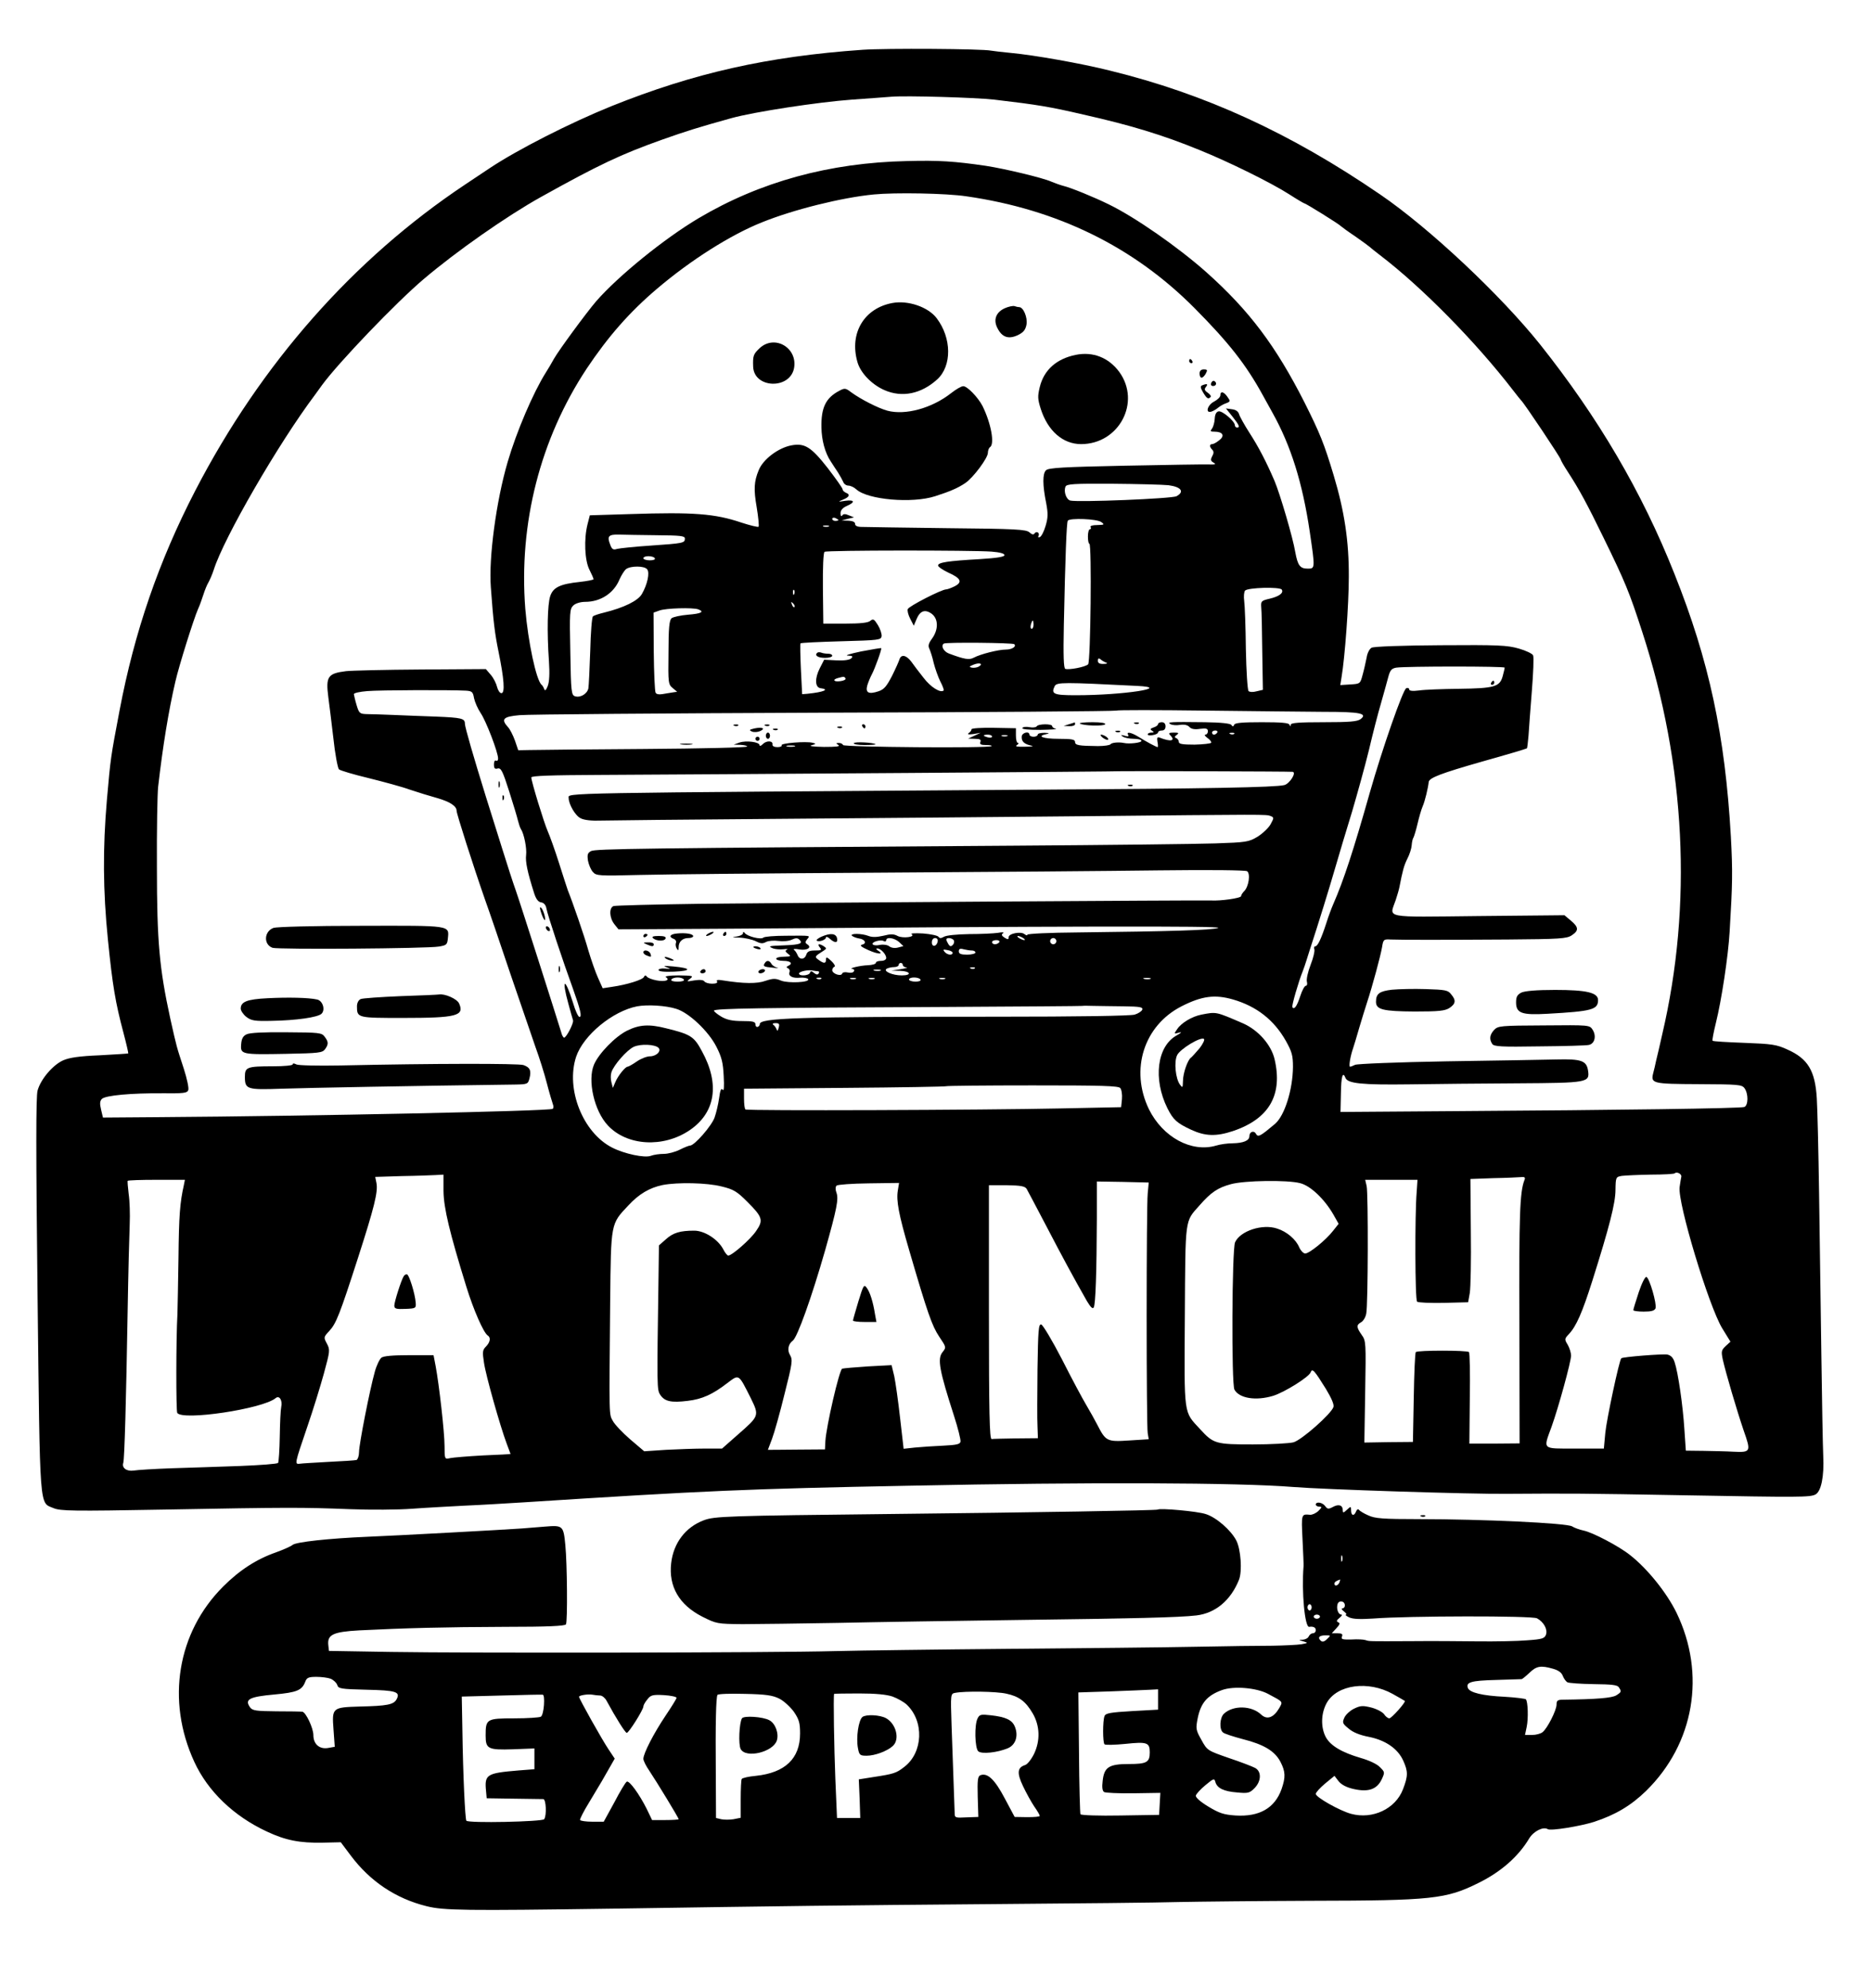<?xml version="1.0" standalone="no"?>
<!DOCTYPE svg PUBLIC "-//W3C//DTD SVG 20010904//EN"
 "http://www.w3.org/TR/2001/REC-SVG-20010904/DTD/svg10.dtd">
<svg version="1.0" xmlns="http://www.w3.org/2000/svg"
 width="902pt" height="958pt" viewBox="0 0 902 958"
 preserveAspectRatio="xMidYMid meet">

<g transform="translate(0,958) scale(0.1,-0.1)"
fill="#000000" stroke="none">
<path d="M4155 9340 c-457 -32 -812 -112 -1210 -272 -200 -81 -453 -210 -585
-298 -14 -9 -68 -45 -120 -80 -537 -358 -982 -862 -1299 -1474 -176 -340 -293
-680 -365 -1060 -43 -227 -43 -226 -61 -431 -20 -233 -19 -435 5 -673 22 -219
36 -303 75 -449 14 -53 24 -97 23 -99 -2 -1 -64 -5 -138 -9 -97 -4 -145 -11
-175 -24 -50 -22 -109 -91 -124 -146 -8 -29 -8 -294 0 -990 12 -1049 8 -993
77 -1022 33 -14 94 -15 532 -7 598 11 665 11 895 2 99 -4 234 -3 300 2 66 5
181 11 255 15 74 3 203 11 285 16 873 56 1072 65 1855 80 872 18 1588 15 1850
-6 146 -12 857 -35 1030 -33 311 2 359 2 855 -7 558 -10 607 -10 633 4 27 15
42 87 37 186 -2 44 -6 262 -9 485 -3 223 -8 574 -11 780 -3 206 -8 412 -11
458 -8 133 -43 191 -142 235 -52 24 -75 27 -207 32 -82 3 -150 7 -153 10 -3 2
5 42 16 87 27 109 59 319 66 438 14 232 15 290 6 458 -28 490 -105 849 -272
1267 -157 396 -368 754 -647 1105 -191 239 -535 562 -771 723 -434 297 -845
485 -1303 597 -140 35 -367 75 -477 85 -41 4 -84 9 -95 11 -43 9 -506 12 -620
4z m635 -240 c212 -25 266 -34 430 -72 231 -52 384 -99 560 -171 141 -57 346
-158 433 -214 37 -24 70 -43 72 -43 7 0 169 -101 175 -109 3 -3 34 -26 70 -50
36 -25 67 -48 70 -51 3 -3 25 -21 50 -40 203 -155 462 -419 640 -650 19 -25
37 -47 40 -50 15 -14 190 -276 190 -284 0 -3 15 -30 34 -59 56 -86 93 -155
172 -317 106 -217 124 -261 187 -455 209 -642 243 -1314 96 -1940 -11 -49 -24
-106 -29 -125 -4 -19 -10 -46 -14 -60 -13 -51 -5 -53 219 -54 192 -1 208 -2
221 -20 19 -27 18 -82 -1 -90 -18 -7 -604 -15 -1388 -20 l-558 -4 2 89 c1 83
9 109 22 75 11 -27 80 -34 307 -31 124 2 360 4 525 5 334 2 345 4 337 60 -7
49 -32 58 -152 55 -58 -1 -296 -6 -529 -9 -234 -4 -433 -12 -442 -17 -10 -5
-21 -9 -24 -9 -7 0 1 50 15 90 5 14 18 59 30 100 12 41 29 95 37 120 26 79 65
224 72 265 6 38 8 40 41 38 52 -2 250 -2 565 0 250 2 284 4 308 20 35 23 34
39 -4 71 l-31 26 -414 -4 c-468 -5 -429 -12 -399 77 8 24 16 52 18 63 15 78
22 104 38 136 11 21 20 50 21 65 1 16 5 33 9 38 3 6 12 35 19 65 7 30 18 69
25 85 11 25 26 88 29 117 2 20 60 42 256 98 118 33 215 62 217 64 2 1 5 29 8
62 2 32 9 129 16 215 7 86 10 163 6 171 -3 8 -34 23 -69 33 -56 16 -100 18
-377 16 -177 -1 -322 -6 -332 -12 -10 -5 -21 -26 -24 -47 -4 -20 -12 -57 -19
-82 -12 -45 -12 -45 -60 -48 l-48 -3 6 38 c16 93 35 351 35 483 1 171 -21 317
-73 490 -46 153 -66 202 -140 350 -139 274 -267 444 -473 628 -136 121 -343
265 -470 327 -71 35 -184 81 -218 89 -16 4 -43 14 -60 21 -40 18 -223 62 -315
76 -150 22 -227 27 -379 23 -376 -8 -709 -100 -1006 -276 -166 -99 -384 -276
-492 -399 -48 -56 -181 -237 -204 -278 -11 -20 -28 -49 -39 -66 -61 -97 -141
-284 -184 -431 -55 -187 -92 -463 -81 -604 12 -166 19 -222 37 -310 27 -132
32 -200 14 -200 -8 0 -17 14 -21 30 -4 17 -17 43 -30 58 l-24 28 -313 -2
c-172 -1 -335 -5 -361 -8 -88 -11 -98 -26 -85 -126 4 -30 15 -118 24 -195 8
-77 21 -145 27 -152 7 -6 71 -25 142 -42 72 -18 162 -42 200 -56 39 -13 97
-31 130 -40 63 -18 95 -39 95 -62 0 -14 78 -259 137 -428 20 -55 75 -217 123
-360 49 -143 103 -300 120 -350 18 -49 43 -128 55 -175 12 -47 26 -92 29 -101
4 -10 3 -19 -1 -22 -17 -11 -1163 -35 -1898 -40 l-269 -2 -9 38 c-7 29 -6 42
4 52 18 17 141 28 292 27 101 -1 119 1 124 15 4 9 -6 55 -21 102 -37 114 -33
98 -66 245 -52 240 -64 368 -64 726 -1 179 2 354 6 390 22 191 50 365 83 506
17 75 88 301 109 349 8 17 19 48 26 70 7 22 18 49 25 60 6 11 18 38 25 60 49
154 310 606 488 843 15 21 30 41 34 47 79 108 357 398 488 509 160 136 402
305 565 396 282 157 386 206 585 277 119 42 173 59 335 104 109 30 415 77 580
89 83 6 168 12 190 14 72 6 408 -4 495 -14z m-133 -466 c438 -63 805 -243
1098 -538 165 -166 249 -273 330 -421 6 -11 27 -49 47 -85 88 -158 144 -336
179 -573 26 -177 26 -177 -10 -177 -37 0 -48 15 -60 80 -11 68 -74 282 -100
343 -40 93 -77 164 -121 232 -25 39 -47 79 -50 90 -4 13 -16 21 -34 23 l-29 4
32 -40 c33 -42 37 -52 21 -52 -5 0 -10 5 -10 11 0 19 -60 70 -78 67 -11 -2
-18 -14 -19 -36 -1 -18 -7 -39 -13 -47 -10 -13 -8 -15 12 -15 40 0 51 -20 23
-41 -13 -11 -28 -19 -34 -19 -14 0 -14 -13 0 -27 8 -8 8 -17 0 -31 -9 -17 -8
-23 6 -31 14 -8 10 -10 -22 -9 -22 1 -204 -2 -405 -6 -294 -6 -368 -10 -380
-22 -17 -16 -17 -71 1 -159 9 -49 9 -69 -3 -109 -8 -28 -21 -52 -28 -54 -7 -3
-10 0 -6 6 3 6 2 13 -3 16 -5 4 -13 1 -16 -4 -5 -8 -13 -6 -25 5 -16 14 -65
17 -396 20 -209 3 -394 5 -411 6 -22 0 -33 5 -33 15 0 9 -12 14 -32 15 l-33 1
30 8 30 7 -25 10 c-18 8 -27 7 -32 -1 -5 -6 -8 -2 -8 11 0 14 10 26 30 35 42
18 38 31 -7 25 -36 -6 -37 -5 -10 6 30 12 35 25 12 33 -8 4 -15 11 -15 16 0 6
-33 52 -72 103 -80 102 -111 121 -175 109 -63 -12 -136 -67 -157 -119 -23 -55
-25 -93 -10 -179 8 -48 12 -91 9 -94 -3 -3 -40 6 -83 20 -127 43 -231 51 -534
41 l-196 -6 -11 -43 c-18 -71 -14 -174 9 -219 11 -22 20 -42 20 -46 0 -3 -30
-9 -66 -13 -95 -10 -129 -26 -143 -69 -13 -39 -16 -171 -6 -313 4 -59 2 -100
-6 -120 -8 -20 -13 -25 -17 -14 -3 8 -8 17 -12 20 -26 20 -66 209 -79 367 -32
411 72 818 296 1157 103 154 205 271 338 384 162 138 356 261 507 321 151 61
383 119 538 134 101 10 349 6 447 -9z m973 -1392 c61 -8 79 -31 39 -53 -22
-12 -473 -30 -512 -21 -19 5 -33 43 -23 67 5 13 38 15 223 14 120 -1 243 -4
273 -7z m-1590 -168 c0 -2 -7 -4 -15 -4 -8 0 -15 4 -15 10 0 5 7 7 15 4 8 -4
15 -8 15 -10z m1267 -10 c16 -12 14 -13 -20 -14 -23 0 -36 -4 -32 -10 3 -5 2
-10 -3 -10 -6 0 -10 -16 -10 -35 0 -19 3 -35 7 -35 12 0 6 -569 -6 -581 -13
-13 -92 -28 -110 -22 -8 3 -10 63 -7 211 7 332 13 492 19 503 9 14 142 9 162
-7z m-1314 -21 c-7 -2 -19 -2 -25 0 -7 3 -2 5 12 5 14 0 19 -2 13 -5z m-830
-42 c116 -1 137 -3 137 -16 0 -22 -8 -23 -165 -34 -77 -5 -150 -13 -162 -16
-18 -6 -25 -2 -33 21 -16 40 -8 49 41 48 24 -1 106 -2 182 -3z m1615 -79 c39
-3 62 -9 62 -17 0 -8 -36 -14 -117 -19 -157 -9 -203 -16 -203 -31 0 -6 22 -21
49 -34 61 -27 70 -46 31 -66 -16 -8 -35 -15 -41 -15 -22 0 -180 -81 -185 -95
-3 -7 2 -28 12 -47 l17 -33 13 31 c17 41 41 50 74 26 32 -25 32 -76 1 -119
-17 -23 -20 -35 -13 -49 5 -11 15 -41 21 -69 7 -27 21 -67 32 -89 11 -21 18
-40 16 -43 -15 -14 -63 16 -97 61 -22 28 -49 63 -60 79 -24 31 -48 35 -56 10
-3 -10 -19 -46 -36 -80 -26 -50 -38 -65 -65 -74 -48 -16 -64 -7 -54 29 5 16
15 40 22 53 14 26 49 122 45 126 -1 1 -45 -6 -97 -16 -52 -11 -81 -20 -64 -20
23 -1 26 -4 17 -13 -8 -8 -35 -12 -72 -10 l-59 3 -21 -41 c-25 -49 -23 -92 3
-96 47 -6 16 -19 -63 -27 l-25 -2 -6 120 c-3 66 -4 122 -2 125 3 3 91 7 196
10 183 5 192 6 195 25 1 11 -7 35 -18 53 -18 29 -23 32 -37 20 -11 -9 -48 -13
-121 -13 l-105 0 -2 170 c-1 98 2 173 8 176 11 8 712 8 805 1z m-1623 -32 c4
-6 -7 -10 -24 -10 -17 0 -31 5 -31 10 0 6 11 10 24 10 14 0 28 -4 31 -10z
m-37 -53 c14 -16 1 -74 -25 -119 -19 -33 -86 -66 -183 -90 -25 -6 -49 -14 -53
-18 -5 -4 -11 -79 -13 -166 -3 -88 -7 -169 -9 -181 -6 -27 -39 -46 -64 -38
-18 5 -20 21 -23 213 -4 194 -3 208 15 225 11 10 35 17 57 17 74 0 138 42 165
108 9 20 23 43 32 50 22 16 88 16 101 -1z m3058 -98 c10 -16 -12 -33 -59 -44
-39 -9 -42 -12 -40 -40 2 -16 4 -113 5 -214 l3 -185 -30 -7 c-17 -5 -34 -4
-39 1 -5 5 -11 96 -13 202 -1 106 -5 210 -8 232 -3 21 -1 44 4 50 13 15 168
19 177 5z m-2349 -21 c-3 -8 -6 -5 -6 6 -1 11 2 17 5 13 3 -3 4 -12 1 -19z m1
-63 c-3 -3 -9 2 -12 12 -6 14 -5 15 5 6 7 -7 10 -15 7 -18z m-464 -11 c32 -12
15 -21 -49 -26 -36 -3 -72 -11 -79 -17 -11 -9 -15 -47 -15 -165 -2 -149 -1
-154 21 -172 13 -11 22 -18 20 -18 -1 1 -24 -3 -49 -7 -34 -7 -49 -6 -54 3 -4
6 -8 96 -9 199 l-1 187 28 10 c31 12 162 15 187 6z m1616 -74 c0 -11 -4 -20
-9 -20 -5 0 -7 9 -4 20 3 11 7 20 9 20 2 0 4 -9 4 -20z m-93 -94 c12 -11 -11
-26 -40 -26 -37 0 -123 -22 -155 -39 -22 -12 -45 -8 -120 20 -26 10 -40 38
-24 48 11 7 332 4 339 -3z m443 -89 c9 -3 3 -6 -12 -6 -20 -1 -28 4 -28 15 0
12 4 14 13 7 6 -6 19 -13 27 -16z m-614 -19 c-9 -5 -24 -7 -34 -5 -14 3 -12 6
8 14 29 12 50 5 26 -9z m2534 -5 c0 -5 -5 -24 -10 -43 -14 -49 -40 -57 -211
-59 -79 -1 -165 -4 -191 -8 -32 -4 -48 -2 -48 5 0 6 -6 9 -14 6 -16 -6 -116
-293 -176 -504 -78 -276 -126 -423 -176 -537 -8 -18 -23 -58 -33 -90 -25 -77
-42 -113 -54 -113 -5 0 -7 -7 -4 -14 3 -8 -5 -42 -18 -75 -13 -33 -21 -70 -18
-81 3 -11 1 -20 -5 -20 -6 0 -18 -22 -27 -50 -16 -49 -29 -67 -38 -53 -4 7 31
127 50 173 3 8 7 20 9 25 2 6 13 39 24 75 46 141 92 290 124 400 18 63 55 185
81 270 25 85 62 218 81 296 18 77 44 178 58 225 13 46 29 103 35 126 9 34 16
42 39 46 50 7 522 7 522 0z m-3176 -52 c3 -5 -8 -11 -24 -13 -32 -5 -42 7 -12
15 28 8 31 7 36 -2z m1404 -36 c175 -8 -65 -45 -295 -45 -106 0 -120 6 -101
44 10 19 41 19 396 1z m-3232 -23 c28 -2 33 -6 38 -36 4 -19 18 -51 32 -72 26
-38 84 -189 84 -219 0 -9 -4 -13 -10 -10 -6 3 -10 -5 -10 -18 0 -19 4 -24 18
-20 16 4 24 -12 55 -109 20 -62 39 -126 43 -143 4 -16 10 -34 14 -40 15 -22
29 -93 25 -125 -4 -32 6 -81 39 -185 9 -27 19 -41 33 -43 14 -2 23 -13 26 -30
5 -30 82 -261 128 -387 36 -101 44 -135 31 -135 -6 0 -20 30 -31 68 -39 125
-57 120 -22 -6 10 -37 20 -72 22 -78 5 -12 -32 -84 -43 -84 -3 0 -10 10 -13
23 -24 79 -201 634 -220 687 -13 36 -42 126 -65 200 -23 74 -59 189 -80 255
-57 184 -100 331 -100 348 0 25 -15 29 -138 34 -64 2 -157 6 -207 8 -49 2
-107 4 -127 4 -35 1 -38 4 -50 44 -7 23 -12 47 -13 52 0 6 29 12 65 15 60 5
403 6 476 2z m4139 -102 c168 0 206 -8 171 -35 -16 -12 -54 -15 -178 -15 -119
0 -158 -3 -159 -12 0 -10 -2 -10 -6 0 -3 9 -40 12 -133 12 -93 0 -130 -3 -133
-12 -4 -10 -8 -10 -14 -1 -5 7 -50 12 -128 13 -168 2 -183 1 -166 -9 8 -5 29
-7 46 -4 21 3 37 0 46 -10 9 -10 26 -13 51 -9 31 4 38 1 38 -12 0 -9 -6 -16
-12 -16 -7 0 -2 -7 10 -16 12 -8 20 -19 18 -23 -3 -4 -39 -8 -80 -9 -58 0 -76
3 -76 13 0 7 -6 16 -12 18 -10 4 -9 8 2 16 12 9 9 11 -14 11 -23 0 -27 -3 -18
-12 28 -28 4 -34 -51 -12 -11 4 -13 -1 -10 -20 3 -14 3 -26 1 -26 -6 0 -55 26
-93 50 -34 21 -60 26 -49 9 4 -8 -1 -9 -17 -4 -19 5 -21 4 -9 -4 8 -6 32 -11
53 -11 20 0 37 -4 37 -10 0 -9 -59 -16 -85 -10 -24 5 -58 2 -64 -6 -3 -5 -31
-9 -61 -9 -93 1 -110 4 -110 20 0 12 -16 15 -80 15 -75 0 -108 13 -57 23 16 3
13 5 -10 6 -18 0 -33 -3 -33 -9 0 -5 -9 -10 -20 -10 -11 0 -20 5 -20 10 0 19
-36 10 -37 -9 -2 -24 13 -37 47 -44 14 -2 0 -5 -30 -5 -39 -1 -51 1 -40 8 8 5
10 10 5 10 -6 0 -10 16 -10 36 l0 35 -107 2 c-59 1 -107 -2 -107 -7 0 -5 -5
-13 -13 -18 -9 -7 -2 -8 22 -5 l35 6 -30 -14 -30 -14 32 -1 c25 0 31 -4 27
-15 -5 -11 2 -15 27 -15 18 0 30 -2 27 -5 -10 -11 -713 -5 -716 5 -2 6 -11 10
-20 10 -15 0 -15 -2 -2 -10 10 -7 -12 -9 -70 -9 -51 1 -75 4 -60 8 23 6 23 8
5 12 -31 8 -155 -2 -149 -12 3 -5 -6 -9 -20 -9 -15 0 -25 5 -24 12 4 19 -28
21 -46 3 -9 -9 -16 -12 -16 -6 0 16 -65 24 -97 13 l-28 -10 33 -1 c17 -1 32
-4 32 -8 0 -5 -224 -10 -498 -12 -273 -2 -521 -4 -551 -5 l-54 -1 -16 47 c-9
25 -24 55 -34 65 -34 38 -23 50 56 57 39 4 702 9 1471 12 770 2 1402 7 1405
10 3 3 195 3 426 0 231 -3 492 -5 580 -6z m-520 -100 c-3 -5 -10 -10 -16 -10
-5 0 -9 5 -9 10 0 6 7 10 16 10 8 0 12 -4 9 -10z m82 -6 c-3 -3 -12 -4 -19 -1
-8 3 -5 6 6 6 11 1 17 -2 13 -5z m-1167 -13 c0 -5 -9 -7 -20 -4 -11 3 -20 7
-20 9 0 2 9 4 20 4 11 0 20 -4 20 -9z m73 2 c-7 -2 -19 -2 -25 0 -7 3 -2 5 12
5 14 0 19 -2 13 -5z m-1025 -50 c-10 -2 -26 -2 -35 0 -10 3 -2 5 17 5 19 0 27
-2 18 -5z m2400 -122 c21 -2 -14 -58 -40 -64 -43 -11 -375 -17 -1173 -22
-2362 -16 -2275 -15 -2275 -40 0 -30 32 -86 58 -98 17 -9 54 -13 102 -11 41 1
410 5 820 8 410 3 1083 9 1495 13 895 9 885 9 907 1 17 -7 17 -9 0 -40 -10
-18 -39 -45 -63 -60 -42 -25 -53 -27 -204 -32 -88 -3 -524 -8 -970 -11 -1809
-12 -2016 -15 -2037 -26 -17 -9 -19 -17 -15 -46 4 -20 14 -44 24 -55 16 -18
28 -19 223 -14 113 3 630 8 1150 11 520 3 1130 8 1355 11 248 3 415 1 424 -4
17 -12 8 -74 -14 -96 -8 -8 -15 -19 -15 -24 0 -10 -101 -24 -145 -21 -32 2
-2016 -11 -2461 -16 -221 -3 -409 -8 -418 -11 -22 -9 -20 -56 4 -87 l20 -25
523 3 c1608 12 2391 14 2367 4 -25 -11 -238 -17 -677 -22 -134 -1 -243 -6
-243 -11 0 -5 -6 -3 -14 3 -17 14 -76 3 -76 -15 0 -12 -4 -12 -20 -2 -14 9
-16 15 -7 21 7 5 -3 6 -25 2 -20 -3 -82 -6 -139 -6 -58 -1 -110 -6 -121 -13
-14 -8 -20 -8 -26 0 -4 6 -37 13 -74 16 -37 2 -62 1 -56 -3 22 -14 -42 -22
-67 -9 -18 10 -34 10 -69 1 -31 -7 -53 -8 -71 -1 -33 13 -92 13 -80 1 6 -5 21
-11 34 -13 30 -4 39 -25 14 -30 -12 -3 -3 -11 31 -26 46 -21 78 -22 46 -2 -9
6 -10 10 -3 10 16 0 43 -28 43 -46 0 -8 -10 -14 -25 -14 -14 0 -25 -4 -25 -10
0 -5 -17 -10 -37 -11 -38 -1 -100 -16 -75 -18 7 -1 10 -6 6 -12 -3 -6 -17 -8
-29 -5 -13 3 -25 1 -27 -5 -5 -16 -48 -1 -48 16 0 7 5 15 11 17 5 2 -1 14 -15
27 -21 20 -26 21 -26 8 0 -21 -10 -21 -36 -2 -20 15 -20 16 26 45 13 9 13 11
0 20 -23 15 -34 12 -20 -5 11 -13 7 -15 -23 -15 -27 0 -37 -5 -42 -20 -8 -25
-33 -26 -42 -2 -4 9 -11 21 -17 25 -6 5 6 6 26 2 38 -6 62 10 37 25 -10 7 -10
11 0 24 16 19 21 18 -103 17 -54 0 -103 -4 -108 -9 -11 -11 -79 6 -90 23 -5 6
-8 6 -8 -2 0 -6 -15 -14 -32 -16 -25 -3 -21 -4 15 -5 26 -1 61 -9 78 -17 23
-12 34 -13 50 -4 12 6 38 8 60 5 21 -3 49 -1 64 6 19 9 28 9 37 0 18 -18 4
-24 -69 -27 -81 -3 -84 -4 -58 -15 11 -4 34 -6 50 -4 17 2 24 1 17 -2 -10 -5
-9 -9 5 -20 16 -12 14 -13 -19 -14 -21 0 -38 -4 -38 -10 0 -5 16 -10 35 -10
35 0 47 -13 23 -24 -10 -5 -10 -7 -1 -12 7 -3 10 -11 7 -19 -7 -18 15 -30 52
-26 18 1 35 -2 38 -7 10 -16 -96 -21 -131 -7 -26 11 -38 11 -74 -1 -41 -15
-106 -14 -207 2 -23 4 -32 2 -27 -5 4 -7 -5 -11 -24 -11 -16 0 -33 5 -37 11
-4 7 -22 9 -48 5 -38 -7 -40 -6 -21 8 18 14 14 15 -55 16 -46 0 -70 -4 -61 -9
22 -14 -5 -23 -46 -15 -21 4 -42 12 -46 18 -6 8 -10 7 -14 -1 -5 -14 -83 -38
-153 -48 l-46 -7 -22 49 c-12 26 -33 86 -47 133 -20 72 -77 236 -99 290 -3 8
-22 67 -42 130 -20 63 -45 133 -55 155 -18 41 -79 240 -79 259 0 8 100 11 323
12 594 3 2522 16 2524 18 2 1 804 -1 821 -3z m-1298 -801 c8 -5 11 -10 5 -10
-5 0 -17 5 -25 10 -8 5 -10 10 -5 10 6 0 17 -5 25 -10z m-598 -19 l21 -20 -27
-7 c-16 -4 -32 -1 -41 6 -9 7 -27 10 -45 7 -16 -4 -32 -2 -35 3 -7 11 40 25
54 15 6 -3 11 -1 11 4 0 18 39 12 62 -8z m186 2 c-5 -25 -28 -28 -28 -4 0 12
6 21 16 21 9 0 14 -7 12 -17z m78 6 c3 -6 1 -16 -5 -22 -9 -9 -14 -8 -21 3 -5
8 -10 18 -10 23 0 11 28 8 36 -4z m494 -4 c0 -8 -7 -15 -15 -15 -8 0 -15 7
-15 15 0 8 7 15 15 15 8 0 15 -7 15 -15z m-275 -5 c-3 -5 -13 -10 -21 -10 -8
0 -14 5 -14 10 0 6 9 10 21 10 11 0 17 -4 14 -10z m-225 -51 c0 -14 -26 -11
-39 5 -9 11 -6 12 14 8 14 -2 25 -8 25 -13z m93 11 c9 0 17 -4 17 -10 0 -5
-18 -10 -40 -10 -30 0 -40 4 -40 16 0 12 6 15 23 10 12 -3 30 -6 40 -6z m-333
-70 c0 -5 8 -11 18 -12 9 0 -3 -4 -28 -8 l-45 -7 43 -1 c50 -2 57 -22 7 -22
-44 0 -91 20 -73 32 7 4 23 8 36 8 12 0 22 5 22 10 0 6 5 10 10 10 6 0 10 -4
10 -10z m347 -16 c-3 -3 -12 -4 -19 -1 -8 3 -5 6 6 6 11 1 17 -2 13 -5z m-756
-14 c6 0 7 -5 4 -10 -5 -8 -12 -7 -23 2 -12 10 -16 10 -19 1 -5 -15 -53 -18
-53 -4 0 10 47 20 68 14 8 -1 18 -3 23 -3z m302 3 c-7 -2 -21 -2 -30 0 -10 3
-4 5 12 5 17 0 24 -2 18 -5z m-948 -43 c4 -6 -8 -10 -30 -10 -22 0 -34 4 -30
10 3 6 17 10 30 10 13 0 27 -4 30 -10z m662 4 c-3 -3 -12 -4 -19 -1 -8 3 -5 6
6 6 11 1 17 -2 13 -5z m166 -1 c-7 -2 -19 -2 -25 0 -7 3 -2 5 12 5 14 0 19 -2
13 -5z m90 0 c-7 -2 -19 -2 -25 0 -7 3 -2 5 12 5 14 0 19 -2 13 -5z m222 -3
c4 -6 -7 -10 -24 -10 -17 0 -31 5 -31 10 0 6 11 10 24 10 14 0 28 -4 31 -10z
m118 3 c-7 -2 -19 -2 -25 0 -7 3 -2 5 12 5 14 0 19 -2 13 -5z m990 0 c-7 -2
-21 -2 -30 0 -10 3 -4 5 12 5 17 0 24 -2 18 -5z m398 -99 c114 -33 198 -99
255 -200 29 -52 34 -70 34 -125 -1 -110 -40 -234 -86 -274 -71 -60 -82 -66
-92 -49 -10 19 -32 11 -32 -11 0 -21 -29 -33 -80 -34 -25 0 -61 -5 -80 -11
-119 -35 -257 40 -324 175 -92 190 -25 403 157 496 98 50 161 58 248 33z
m-2683 -45 c61 -18 156 -108 194 -183 25 -49 32 -76 35 -141 3 -53 1 -75 -5
-66 -7 10 -12 -2 -17 -40 -4 -29 -14 -72 -22 -94 -14 -40 -97 -135 -118 -135
-6 0 -28 -9 -50 -20 -22 -11 -56 -20 -76 -20 -21 0 -49 -4 -62 -9 -30 -12
-128 9 -187 39 -142 72 -225 283 -174 438 35 104 176 220 294 243 49 9 138 4
188 -12z m2159 12 c76 -1 91 -4 87 -16 -3 -8 -20 -19 -37 -24 -20 -6 -269 -10
-667 -10 -961 0 -1141 -6 -1139 -36 0 -5 -4 -11 -10 -13 -6 -2 -11 3 -11 12 0
13 -12 16 -64 16 -48 0 -74 6 -100 21 -20 12 -36 25 -36 29 0 11 229 14 1115
18 362 2 660 4 661 5 1 1 26 1 56 0 29 0 94 -2 145 -2z m-1665 -103 c-4 -16
-7 -18 -10 -8 -3 8 -10 18 -16 22 -6 5 -2 8 11 8 17 0 20 -4 15 -22z m1646
-291 c6 -7 10 -31 8 -53 l-4 -39 -293 -6 c-366 -8 -1506 -12 -1517 -5 -4 2 -7
26 -7 52 l0 48 485 4 c267 2 487 6 489 8 2 2 189 4 416 4 331 0 415 -2 423
-13z m2703 -428 c-2 -8 -5 -30 -8 -49 -10 -76 140 -572 205 -680 l40 -65 -23
-21 c-21 -20 -22 -26 -14 -65 15 -66 67 -243 101 -343 36 -102 34 -105 -51
-101 -31 2 -95 3 -142 4 l-86 1 -7 103 c-7 112 -30 273 -47 323 -7 22 -18 33
-35 37 -22 4 -215 -11 -222 -18 -10 -9 -71 -296 -77 -359 l-7 -76 -139 0
c-161 0 -154 -7 -113 105 34 95 94 314 94 343 0 13 -7 36 -16 52 -16 26 -16
29 5 51 36 38 65 104 114 259 81 257 111 372 111 437 1 61 2 62 31 67 17 2 79
5 140 6 60 0 111 3 114 6 10 10 36 -3 32 -17z m-5964 -69 c1 -81 29 -198 110
-460 35 -113 83 -222 103 -235 16 -10 12 -33 -9 -54 -16 -16 -17 -26 -9 -77 9
-63 78 -306 109 -389 10 -27 19 -50 19 -51 0 -1 -60 -4 -132 -7 -73 -4 -145
-10 -159 -13 -26 -6 -27 -6 -27 58 0 66 -26 295 -43 386 l-10 52 -118 0 c-78
0 -123 -4 -133 -12 -9 -7 -24 -38 -32 -68 -24 -85 -76 -349 -76 -387 0 -18 -6
-35 -12 -38 -7 -2 -67 -6 -133 -9 -66 -4 -129 -7 -140 -9 -26 -3 -26 -3 35
176 28 81 64 198 81 260 29 107 30 113 14 143 -16 30 -16 31 12 61 33 36 50
79 138 352 78 242 97 318 89 360 l-6 30 128 4 c71 1 145 4 165 5 l36 2 0 -80z
m5208 53 c-22 -58 -26 -166 -24 -693 l1 -575 -121 -1 -121 0 2 217 c2 119 0
220 -4 224 -9 9 -247 9 -256 0 -4 -3 -8 -102 -10 -220 l-4 -213 -117 -1 -117
-2 4 245 c4 237 4 245 -17 274 -26 37 -26 48 -2 61 10 6 21 24 24 41 9 40 10
577 2 615 l-7 30 126 0 126 0 -4 -60 c-9 -109 -8 -517 2 -527 5 -5 62 -7 128
-6 l118 3 8 45 c4 24 7 158 5 297 l-2 252 110 4 c61 1 121 4 134 5 18 2 22 -2
16 -15z m-6459 -23 c-19 -84 -24 -148 -26 -350 -2 -124 -4 -245 -5 -270 -7
-123 -7 -468 -1 -478 24 -39 412 19 474 71 18 15 34 -10 27 -43 -3 -14 -6 -78
-7 -143 -1 -64 -5 -121 -8 -126 -3 -5 -86 -11 -185 -15 -99 -3 -247 -9 -330
-11 -82 -3 -164 -8 -181 -11 -34 -5 -58 13 -50 37 6 18 14 309 21 729 3 184 8
374 10 422 2 47 0 112 -5 145 -4 32 -6 60 -5 63 2 3 65 5 140 5 l136 0 -5 -25z
m4644 -42 c-3 -29 -5 -294 -5 -588 0 -294 2 -548 5 -565 l5 -30 -95 -6 c-107
-7 -112 -4 -154 78 -11 21 -34 63 -52 93 -18 30 -71 129 -117 220 -47 91 -92
166 -100 168 -13 3 -15 -28 -18 -215 -1 -120 -2 -244 0 -275 l2 -58 -106 -1
c-58 -1 -111 -2 -117 -3 -10 -1 -13 128 -13 611 l0 612 86 0 c68 -1 88 -5 96
-18 5 -9 47 -88 93 -176 76 -146 131 -248 197 -364 18 -30 28 -40 33 -31 9 15
14 170 15 431 l0 176 125 -2 125 -3 -5 -54z m734 51 c50 -12 117 -76 160 -150
l26 -46 -27 -34 c-35 -45 -114 -109 -134 -109 -9 0 -22 14 -29 30 -16 38 -59
75 -106 90 -71 24 -178 -11 -203 -66 -15 -33 -18 -683 -3 -710 23 -42 103 -55
186 -30 55 17 172 90 181 113 8 22 18 10 74 -80 27 -45 40 -75 36 -87 -11 -33
-153 -159 -193 -170 -20 -5 -108 -10 -195 -10 -179 0 -190 3 -254 73 -81 88
-77 58 -74 547 3 478 -1 451 71 532 55 63 88 85 151 102 65 18 272 21 333 5z
m-2787 -16 c58 -14 74 -24 124 -74 74 -74 78 -89 42 -141 -27 -40 -116 -118
-134 -118 -5 0 -16 14 -24 30 -25 48 -90 90 -140 90 -68 0 -102 -10 -137 -42
l-33 -29 -2 -152 c-8 -540 -8 -543 9 -569 21 -31 53 -38 132 -28 69 8 120 31
191 86 57 43 53 45 112 -72 42 -86 42 -86 -62 -177 l-76 -67 -83 0 c-46 0
-130 -3 -187 -6 l-105 -7 -67 57 c-37 32 -75 72 -84 89 -19 35 -18 6 -13 577
4 380 2 371 88 462 51 55 102 85 165 98 73 14 214 11 284 -7z m849 -20 c-8
-48 4 -114 55 -288 88 -302 110 -364 144 -415 35 -52 35 -52 16 -76 -25 -32
-15 -87 56 -307 19 -59 33 -115 31 -124 -2 -12 -20 -16 -83 -19 -44 -2 -105
-6 -136 -9 l-55 -6 -17 148 c-9 81 -22 172 -28 201 l-13 54 -113 -6 c-62 -4
-118 -9 -125 -11 -14 -5 -77 -279 -81 -349 l-2 -40 -137 -1 c-76 -1 -138 -1
-138 -1 0 1 9 24 20 53 11 29 38 125 60 215 38 150 40 165 27 188 -15 24 -9
54 13 70 22 16 91 209 156 436 56 199 66 247 54 278 -5 14 -5 27 1 33 5 5 75
10 155 11 l146 2 -6 -37z"/>
<path d="M1318 5109 c-46 -17 -49 -80 -5 -96 26 -9 744 -4 802 6 36 6 40 9 43
39 6 64 20 62 -417 61 -234 0 -407 -5 -423 -10z"/>
<path d="M6707 4811 c-60 -7 -77 -19 -77 -58 0 -38 34 -46 186 -47 117 0 146
3 168 17 30 20 33 37 8 66 -15 20 -28 22 -122 25 -58 2 -131 0 -163 -3z"/>
<path d="M7330 4797 c-19 -10 -25 -20 -25 -47 0 -52 27 -62 150 -55 216 12
245 20 245 66 0 36 -55 49 -207 49 -91 0 -146 -5 -163 -13z"/>
<path d="M1930 4780 c-96 -4 -183 -10 -192 -14 -11 -5 -18 -19 -18 -35 0 -56
2 -56 222 -56 258 0 297 10 270 70 -10 22 -69 48 -97 43 -5 -1 -89 -5 -185 -8z"/>
<path d="M1289 4770 c-99 -5 -129 -17 -129 -50 0 -10 12 -28 27 -40 24 -18 39
-21 122 -19 119 2 222 17 240 34 20 19 6 64 -22 69 -40 9 -140 11 -238 6z"/>
<path d="M7199 4617 c-21 -23 -24 -44 -9 -67 8 -13 43 -15 227 -12 120 1 228
4 239 7 28 6 37 43 18 73 -15 23 -15 23 -235 21 -209 -1 -221 -2 -240 -22z"/>
<path d="M1188 4596 c-17 -8 -24 -21 -26 -48 -4 -49 2 -50 217 -46 157 3 174
5 187 22 18 25 17 36 -2 61 -14 19 -27 20 -184 21 -110 1 -176 -2 -192 -10z"/>
<path d="M1410 4451 c0 -5 -41 -9 -94 -9 -127 0 -136 -4 -136 -51 0 -60 10
-63 177 -57 118 4 642 14 1122 20 62 1 65 2 72 29 10 38 3 54 -29 65 -25 8
-430 8 -882 -2 -109 -2 -203 0 -212 5 -11 6 -18 6 -18 0z"/>
<path d="M4300 8120 c-136 -25 -208 -145 -169 -283 14 -53 69 -110 131 -137
85 -37 177 -18 254 52 71 65 70 199 -3 295 -41 54 -138 87 -213 73z"/>
<path d="M4842 8095 c-43 -19 -57 -56 -36 -96 22 -44 53 -55 98 -34 27 13 37
25 42 51 6 34 -15 84 -35 84 -5 0 -15 2 -23 5 -7 2 -28 -2 -46 -10z"/>
<path d="M3661 7903 c-31 -29 -34 -37 -32 -90 4 -105 177 -111 197 -7 18 98
-93 163 -165 97z"/>
<path d="M5183 7870 c-93 -19 -153 -73 -173 -155 -11 -45 -10 -59 5 -106 34
-106 107 -169 194 -169 183 0 290 202 184 348 -51 69 -127 99 -210 82z"/>
<path d="M5730 7840 c0 -5 5 -10 11 -10 5 0 7 5 4 10 -3 6 -8 10 -11 10 -2 0
-4 -4 -4 -10z"/>
<path d="M5780 7780 c0 -11 4 -20 10 -20 5 0 14 9 20 20 9 17 8 20 -10 20 -13
0 -20 -7 -20 -20z"/>
<path d="M5836 7735 c-3 -9 0 -15 9 -15 16 0 20 16 6 24 -5 3 -11 -1 -15 -9z"/>
<path d="M5792 7723 c-9 -4 -8 -12 5 -34 18 -30 25 -34 36 -22 4 3 -2 13 -14
21 -16 11 -17 17 -8 28 11 14 5 17 -19 7z"/>
<path d="M4582 7685 c-92 -72 -219 -107 -306 -84 -44 12 -127 54 -175 89 -26
20 -31 21 -57 7 -65 -34 -88 -81 -86 -177 1 -61 17 -121 44 -162 10 -16 26
-40 36 -55 10 -16 21 -36 25 -45 3 -10 15 -18 25 -18 10 0 27 -8 38 -18 54
-50 269 -69 380 -33 72 23 111 40 146 64 38 26 108 120 108 145 0 11 5 24 10
27 24 15 5 116 -36 199 -22 42 -74 96 -93 95 -9 0 -35 -15 -59 -34z"/>
<path d="M5880 7675 c0 -8 -13 -21 -30 -30 -33 -17 -44 -59 -12 -48 9 3 24 12
32 19 9 7 25 17 38 21 21 8 21 10 6 31 -17 25 -34 29 -34 7z"/>
<path d="M3937 6434 c-13 -13 5 -24 39 -24 19 0 34 5 34 10 0 6 -9 10 -19 10
-11 0 -26 2 -33 5 -8 3 -17 3 -21 -1z"/>
<path d="M7185 6290 c-3 -5 -1 -10 4 -10 6 0 11 5 11 10 0 6 -2 10 -4 10 -3 0
-8 -4 -11 -10z"/>
<path d="M2402 5800 c0 -14 2 -19 5 -12 2 6 2 18 0 25 -3 6 -5 1 -5 -13z"/>
<path d="M2421 5734 c0 -11 3 -14 6 -6 3 7 2 16 -1 19 -3 4 -6 -2 -5 -13z"/>
<path d="M2605 5190 c12 -41 27 -60 20 -25 -4 17 -11 35 -17 40 -7 7 -8 2 -3
-15z"/>
<path d="M2630 5111 c0 -5 5 -13 10 -16 6 -3 10 -2 10 4 0 5 -4 13 -10 16 -5
3 -10 2 -10 -4z"/>
<path d="M2692 4910 c0 -14 2 -19 5 -12 2 6 2 18 0 25 -3 6 -5 1 -5 -13z"/>
<path d="M5150 6090 l-25 -8 28 -1 c15 -1 27 4 27 9 0 6 -1 10 -2 9 -2 -1 -14
-5 -28 -9z"/>
<path d="M5203 6094 c11 -11 116 -14 122 -4 4 6 -19 10 -61 10 -37 0 -65 -3
-61 -6z"/>
<path d="M5468 6093 c7 -3 16 -2 19 1 4 3 -2 6 -13 5 -11 0 -14 -3 -6 -6z"/>
<path d="M5580 6091 c0 -5 -10 -13 -21 -16 -17 -6 -19 -9 -8 -16 11 -7 10 -9
-3 -9 -10 0 -18 -4 -18 -9 0 -4 11 -6 25 -3 14 2 25 8 25 13 0 5 8 9 18 9 11
0 18 7 18 20 0 13 -7 20 -18 20 -10 0 -18 -4 -18 -9z"/>
<path d="M3538 6083 c7 -3 16 -2 19 1 4 3 -2 6 -13 5 -11 0 -14 -3 -6 -6z"/>
<path d="M3688 6083 c7 -3 16 -2 19 1 4 3 -2 6 -13 5 -11 0 -14 -3 -6 -6z"/>
<path d="M4155 6080 c3 -5 8 -10 11 -10 2 0 4 5 4 10 0 6 -5 10 -11 10 -5 0
-7 -4 -4 -10z"/>
<path d="M4995 6080 c-3 -5 -19 -7 -34 -4 -16 3 -31 2 -35 -4 -3 -6 29 -9 87
-9 50 1 84 3 75 5 -10 2 -18 8 -18 13 0 12 -67 12 -75 -1z"/>
<path d="M3635 6070 c-25 -6 -27 -8 -12 -15 10 -4 28 -3 39 2 29 13 11 21 -27
13z"/>
<path d="M4038 6073 c7 -3 16 -2 19 1 4 3 -2 6 -13 5 -11 0 -14 -3 -6 -6z"/>
<path d="M3728 6063 c7 -3 16 -2 19 1 4 3 -2 6 -13 5 -11 0 -14 -3 -6 -6z"/>
<path d="M5378 6053 c7 -3 16 -2 19 1 4 3 -2 6 -13 5 -11 0 -14 -3 -6 -6z"/>
<path d="M3690 6035 c0 -8 5 -15 10 -15 6 0 10 7 10 15 0 8 -4 15 -10 15 -5 0
-10 -7 -10 -15z"/>
<path d="M5314 6025 c11 -8 22 -12 25 -9 6 6 -19 24 -34 24 -5 -1 -1 -7 9 -15z"/>
<path d="M3640 6020 c0 -5 5 -10 10 -10 6 0 10 5 10 10 0 6 -4 10 -10 10 -5 0
-10 -4 -10 -10z"/>
<path d="M4114 5999 c-3 -5 21 -9 52 -9 32 0 55 2 53 4 -10 8 -100 13 -105 5z"/>
<path d="M3283 5993 c15 -2 37 -2 50 0 12 2 0 4 -28 4 -27 0 -38 -2 -22 -4z"/>
<path d="M5438 5793 c7 -3 16 -2 19 1 4 3 -2 6 -13 5 -11 0 -14 -3 -6 -6z"/>
<path d="M3263 5082 c-35 -3 -43 -16 -17 -26 9 -3 14 -12 11 -19 -3 -8 -1 -20
4 -28 7 -11 9 -9 9 7 0 27 19 44 47 44 13 0 23 4 23 9 0 11 -35 17 -77 13z"/>
<path d="M3410 5080 c-8 -5 -10 -10 -5 -10 6 0 17 5 25 10 8 5 11 10 5 10 -5
0 -17 -5 -25 -10z"/>
<path d="M3485 5080 c-3 -5 -1 -10 4 -10 6 0 11 5 11 10 0 6 -2 10 -4 10 -3 0
-8 -4 -11 -10z"/>
<path d="M3100 5069 c0 -5 5 -7 10 -4 6 3 10 8 10 11 0 2 -4 4 -10 4 -5 0 -10
-5 -10 -11z"/>
<path d="M3957 5066 c-15 -7 -25 -15 -22 -18 9 -9 45 3 45 15 0 5 8 3 18 -6
25 -23 41 -21 35 3 -6 23 -33 25 -76 6z"/>
<path d="M3146 5060 c15 -15 56 -17 61 -2 3 8 -7 12 -33 12 -25 0 -35 -3 -28
-10z"/>
<path d="M3115 5030 c27 -12 35 -12 35 0 0 6 -12 10 -27 9 -25 0 -26 -1 -8 -9z"/>
<path d="M3630 5016 c0 -2 9 -6 20 -9 11 -3 18 -1 14 4 -5 9 -34 13 -34 5z"/>
<path d="M3100 4991 c0 -5 7 -12 16 -15 22 -9 24 -8 18 9 -7 16 -34 21 -34 6z"/>
<path d="M3210 4960 c8 -5 22 -9 30 -9 10 0 8 3 -5 9 -27 12 -43 12 -25 0z"/>
<path d="M3685 4939 c-10 -15 -5 -18 40 -22 22 -3 31 -2 20 0 -11 3 -24 11
-28 19 -10 17 -23 18 -32 3z"/>
<path d="M3210 4920 c24 -9 24 -9 -6 -7 -17 2 -31 -2 -31 -7 0 -7 27 -10 75
-8 86 4 84 17 -3 25 -43 4 -53 3 -35 -3z"/>
<path d="M3375 4900 c-3 -5 1 -10 9 -10 9 0 16 5 16 10 0 6 -4 10 -9 10 -6 0
-13 -4 -16 -10z"/>
<path d="M3655 4900 c-3 -5 1 -10 9 -10 8 0 18 5 21 10 3 6 -1 10 -9 10 -8 0
-18 -4 -21 -10z"/>
<path d="M5789 4691 c-46 -9 -97 -40 -117 -70 -16 -23 -16 -24 8 -17 17 5 14
1 -10 -13 -95 -52 -115 -210 -45 -351 28 -56 46 -72 115 -104 67 -31 120 -33
201 -6 175 59 241 175 200 348 -17 69 -79 139 -152 171 -132 57 -127 56 -200
42z m-9 -162 c-18 -21 -36 -41 -41 -45 -16 -10 -39 -75 -39 -113 -1 -33 -2
-34 -14 -18 -22 29 -30 111 -14 143 14 29 112 89 129 78 5 -3 -4 -23 -21 -45z"/>
<path d="M3022 4614 c-57 -28 -137 -110 -160 -164 -32 -76 1 -223 67 -293 92
-99 267 -109 394 -23 125 85 146 223 59 381 -38 71 -54 81 -172 110 -82 21
-129 18 -188 -11z m151 -83 c15 -15 -10 -41 -42 -41 -14 0 -43 -11 -63 -25
-20 -14 -40 -25 -44 -25 -11 0 -46 -43 -59 -74 l-12 -28 -7 27 c-4 15 -4 36 0
48 11 35 75 108 108 123 33 15 102 12 119 -5z"/>
<path d="M7896 3353 c-14 -43 -26 -81 -26 -86 0 -4 23 -7 50 -7 37 0 52 4 57
16 7 20 -29 146 -44 151 -6 2 -22 -29 -37 -74z"/>
<path d="M1945 3430 c-12 -19 -45 -123 -45 -141 0 -15 8 -18 53 -16 50 2 52 3
50 30 -3 43 -32 137 -43 137 -5 0 -12 -4 -15 -10z"/>
<path d="M4136 3309 c-14 -47 -26 -88 -26 -92 0 -4 25 -7 56 -7 l57 0 -7 38
c-9 58 -24 106 -40 127 -13 18 -16 12 -40 -66z"/>
<path d="M6340 2330 c0 -5 8 -10 17 -10 14 0 13 -3 -5 -21 -12 -11 -30 -19
-40 -18 -42 4 -42 4 -36 -118 3 -65 6 -124 5 -130 -10 -123 6 -295 27 -292 20
3 32 -3 32 -16 0 -8 -6 -15 -14 -15 -8 0 -16 -7 -20 -15 -3 -8 -16 -15 -28
-16 -22 -1 -22 -1 2 -8 24 -7 23 -8 -10 -14 -19 -3 -82 -6 -140 -7 -58 0 -224
-2 -370 -5 -146 -3 -548 -7 -895 -10 -346 -3 -727 -8 -845 -11 -290 -8 -1761
-10 -2135 -4 l-300 5 -3 27 c-6 51 22 65 149 72 216 11 415 16 701 17 209 0
290 4 295 12 8 14 6 291 -3 382 -9 94 -12 96 -98 89 -40 -3 -90 -7 -112 -9
-83 -6 -616 -35 -744 -40 -188 -8 -342 -25 -360 -39 -8 -7 -44 -23 -80 -36
-94 -33 -175 -85 -255 -165 -221 -221 -275 -549 -139 -844 65 -142 190 -262
349 -336 91 -43 160 -56 269 -54 l88 2 48 -64 c93 -124 216 -207 365 -244 83
-21 187 -22 895 -12 857 13 1091 16 1830 22 399 3 804 7 900 10 96 2 384 5
640 6 579 1 648 8 804 86 108 53 192 127 244 214 21 35 68 59 90 45 14 -9 155
14 222 35 104 34 179 79 251 149 233 228 290 564 147 859 -48 98 -141 213
-224 278 -54 43 -180 109 -224 118 -19 4 -44 13 -55 20 -24 16 -434 35 -737
35 -176 0 -213 3 -245 18 -21 9 -41 21 -45 27 -4 5 -10 2 -14 -8 -9 -24 -24
-21 -24 5 0 20 -1 21 -20 3 -17 -16 -20 -16 -20 -2 0 24 -19 31 -47 16 -22
-12 -27 -11 -38 4 -13 18 -45 23 -45 7z m127 -272 c-3 -7 -5 -2 -5 12 0 14 2
19 5 13 2 -7 2 -19 0 -25z m-13 -103 c-7 -16 -24 -21 -24 -6 0 8 7 13 27 20 1
1 0 -6 -3 -14z m26 -111 c0 -8 -5 -14 -12 -14 -6 0 -3 -7 8 -15 10 -8 15 -15
9 -15 -5 -1 2 -7 17 -14 19 -8 54 -9 115 -5 164 13 766 14 789 1 33 -18 52
-54 43 -79 -7 -18 -18 -22 -91 -27 -46 -4 -153 -6 -238 -5 -85 1 -229 2 -320
1 -211 -1 -202 -1 -220 5 -8 3 -39 5 -67 3 -45 -1 -52 1 -47 14 5 12 0 16 -22
16 l-27 0 22 24 c17 18 19 25 9 29 -10 4 -8 10 6 21 11 9 15 16 9 16 -15 0
-25 29 -18 51 7 20 35 15 35 -7z m-160 -9 c0 -8 -4 -15 -10 -15 -5 0 -10 7
-10 15 0 8 5 15 10 15 6 0 10 -7 10 -15z m40 -45 c0 -5 -7 -10 -15 -10 -8 0
-15 5 -15 10 0 6 7 10 15 10 8 0 15 -4 15 -10z m34 -108 c-13 -13 -22 -15 -30
-8 -17 16 -7 26 23 26 26 0 26 0 7 -18z m1089 -143 c25 -7 41 -18 47 -34 5
-13 15 -27 22 -31 7 -4 63 -8 126 -9 88 -1 115 -4 122 -15 14 -21 13 -23 -12
-39 -21 -13 -96 -19 -255 -21 -28 0 -33 -4 -33 -24 0 -27 -45 -116 -68 -133
-9 -7 -31 -13 -50 -13 l-34 0 8 38 c9 42 6 124 -4 134 -4 3 -50 9 -102 12
-107 5 -168 20 -177 42 -11 28 15 36 133 39 66 2 122 4 126 4 4 1 21 15 38 31
33 32 54 36 113 19z m-5890 -48 c14 -6 28 -19 32 -30 5 -18 17 -20 140 -23
144 -3 165 -10 146 -46 -14 -26 -46 -32 -177 -35 -133 -4 -135 -5 -127 -111
l6 -83 -34 -6 c-40 -6 -69 19 -69 62 0 34 -36 110 -53 113 -6 1 -63 2 -125 2
-98 1 -115 3 -127 19 -28 39 -3 51 117 62 109 10 133 20 149 62 7 19 16 23 53
23 25 0 56 -4 69 -9z m5117 -73 c30 -17 57 -32 59 -34 6 -5 -64 -84 -75 -84
-6 0 -18 9 -25 20 -8 11 -35 25 -61 32 -41 10 -52 10 -83 -5 -19 -9 -41 -29
-47 -43 -11 -24 -10 -29 20 -53 20 -18 55 -32 97 -40 81 -16 140 -57 166 -114
24 -53 24 -74 -1 -139 -36 -94 -146 -146 -250 -118 -55 15 -170 80 -170 96 0
7 20 29 45 50 l45 37 20 -26 c14 -17 38 -30 75 -38 69 -15 110 -1 133 48 15
33 15 34 -9 58 -14 15 -53 33 -92 44 -92 27 -146 59 -169 101 -25 48 -23 115
5 165 50 88 200 108 317 43z m-600 0 c75 -40 72 -36 53 -70 -27 -45 -58 -56
-86 -30 -46 44 -134 46 -179 5 -21 -19 -24 -76 -5 -91 6 -6 50 -20 95 -32 103
-26 155 -58 182 -110 24 -47 25 -73 5 -131 -33 -92 -107 -134 -222 -127 -57 4
-78 11 -131 43 -38 23 -62 44 -60 53 2 8 22 30 46 50 40 33 43 34 48 16 8 -30
40 -46 105 -51 52 -5 60 -3 83 20 34 34 35 81 4 98 -13 7 -70 29 -127 48 -103
36 -104 36 -132 87 -27 48 -28 54 -18 105 15 73 45 109 116 135 56 21 167 12
223 -18z m-530 -27 l0 -49 -126 -7 c-103 -6 -127 -10 -132 -24 -9 -22 -9 -128
0 -136 4 -4 49 -3 100 2 105 11 118 7 118 -41 0 -48 -15 -56 -101 -56 -96 0
-119 -15 -126 -82 -4 -30 -1 -48 7 -53 7 -4 70 -7 142 -6 l129 2 -3 -53 -3
-53 -187 -3 c-102 -2 -189 1 -192 6 -2 4 -6 138 -7 298 l-3 289 154 5 c85 3
172 7 193 8 l37 2 0 -49z m-731 28 c61 -13 93 -37 127 -95 35 -60 37 -132 6
-196 -13 -26 -32 -50 -43 -53 -37 -12 -40 -38 -10 -101 15 -32 40 -77 54 -98
15 -21 27 -42 27 -46 0 -4 -27 -6 -60 -6 l-61 1 -48 90 c-48 91 -83 124 -117
111 -13 -5 -15 -24 -13 -103 l3 -98 -57 -2 c-53 -3 -57 -2 -57 19 -1 22 -4
111 -15 425 -5 151 -5 152 18 156 46 9 198 7 246 -4z m-2228 -55 c-2 -27 -8
-52 -15 -56 -6 -4 -64 -8 -128 -8 -134 0 -138 -3 -138 -83 0 -64 11 -70 132
-66 l103 4 0 -50 0 -50 -77 -6 c-154 -13 -164 -19 -156 -100 l3 -34 130 -2
c72 -1 136 -2 143 -2 13 -1 17 -78 4 -97 -9 -12 -367 -20 -375 -7 -6 10 -16
220 -19 433 l-3 165 190 5 c105 3 195 5 200 4 6 0 8 -22 6 -50z m271 46 c9 0
23 -11 30 -24 46 -85 91 -156 98 -156 10 0 80 112 80 127 0 6 8 21 19 34 16
21 25 24 80 21 33 -2 61 -8 61 -13 0 -4 -24 -43 -53 -86 -57 -85 -107 -182
-107 -208 0 -9 13 -35 29 -58 34 -51 141 -226 141 -233 0 -2 -29 -4 -64 -4
l-64 0 -26 54 c-35 70 -84 138 -96 131 -6 -3 -33 -48 -60 -100 l-51 -93 -55 0
c-30 0 -56 4 -59 8 -2 4 17 42 43 84 54 89 76 127 104 177 l20 35 -30 45 c-31
46 -142 244 -142 253 0 7 43 14 65 10 11 -2 28 -4 37 -4z m863 -15 c22 -11 53
-40 70 -63 25 -37 30 -53 30 -105 0 -121 -72 -189 -213 -204 -34 -3 -65 -10
-68 -15 -3 -4 -5 -49 -5 -98 l0 -89 -35 -7 c-18 -3 -45 -3 -59 0 l-25 6 -1
213 c-2 244 1 368 8 380 3 5 62 7 132 5 101 -2 134 -7 166 -23z m546 10 c24
-9 54 -26 67 -38 86 -80 80 -232 -11 -301 -38 -30 -51 -34 -150 -49 l-69 -11
4 -93 3 -93 -56 0 -56 0 -8 188 c-6 149 -10 397 -6 410 1 1 54 2 120 2 81 0
132 -5 162 -15z"/>
<path d="M4711 1301 c-17 -30 -14 -146 3 -160 17 -14 92 -6 142 15 38 16 52
60 34 104 -13 32 -43 47 -117 55 -45 5 -53 4 -62 -14z"/>
<path d="M3575 1300 c-13 -22 -18 -126 -6 -148 25 -46 155 -15 174 41 11 34
-7 83 -36 98 -31 17 -123 23 -132 9z"/>
<path d="M4156 1307 c-19 -14 -32 -99 -22 -151 6 -33 10 -36 42 -36 39 0 99
22 126 47 35 32 16 107 -33 134 -30 16 -95 19 -113 6z"/>
<path d="M5578 2306 c-4 -4 -605 -14 -1263 -21 -822 -9 -873 -11 -925 -31 -87
-33 -145 -109 -156 -206 -13 -112 38 -201 150 -258 68 -34 71 -35 195 -36 69
0 275 3 456 6 182 4 571 10 865 14 556 7 780 12 865 22 91 11 165 72 205 172
16 41 9 146 -13 189 -26 50 -96 111 -146 127 -40 14 -223 30 -233 22z"/>
<path d="M6848 2273 c7 -3 16 -2 19 1 4 3 -2 6 -13 5 -11 0 -14 -3 -6 -6z"/>
</g>
</svg>
